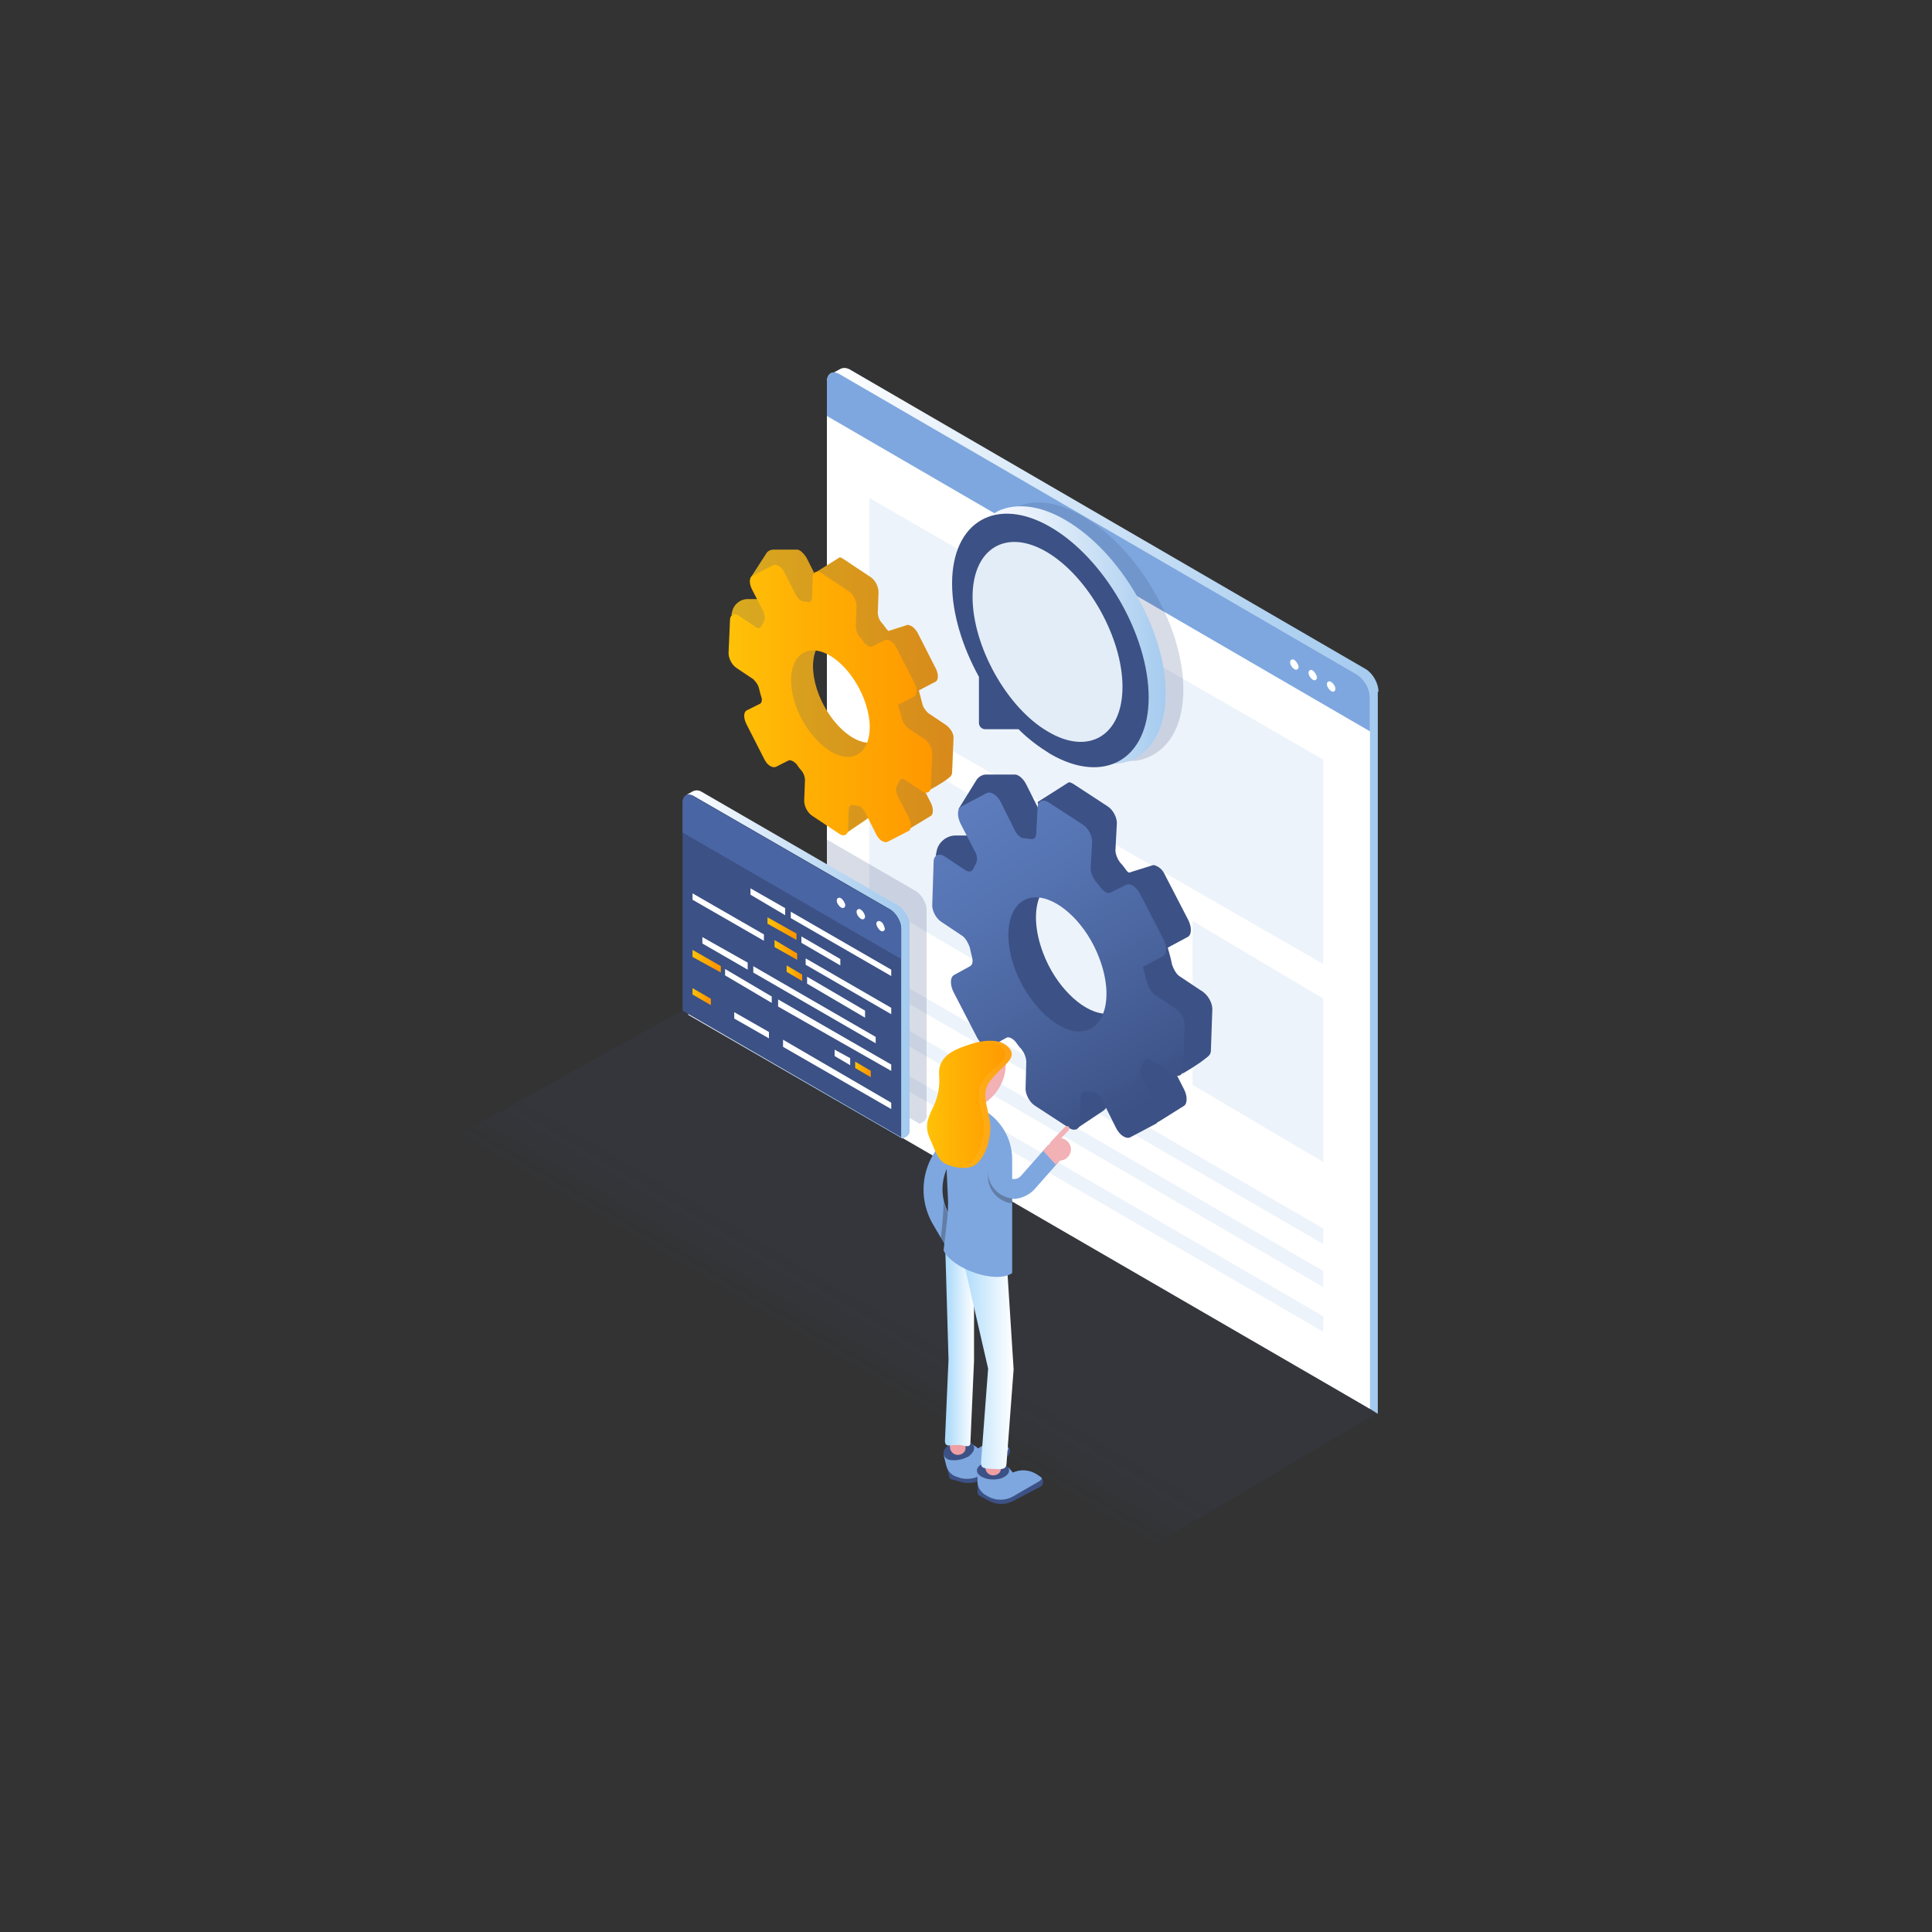 <svg xmlns="http://www.w3.org/2000/svg" xmlns:xlink="http://www.w3.org/1999/xlink" id="Layer_1" data-name="Layer 1" viewBox="0 0 200 200"><rect x="0" y="0" width="200" height="200" fill="#333333" stroke="none"/><defs><style>      .cls-1 {        fill: url(#linear-gradient-2);      }      .cls-2 {        fill: #fff;      }      .cls-3 {        opacity: .54;      }      .cls-3, .cls-4, .cls-5, .cls-6, .cls-7, .cls-8, .cls-9, .cls-10, .cls-11, .cls-12, .cls-13, .cls-14, .cls-15, .cls-16, .cls-17, .cls-18, .cls-19, .cls-20, .cls-21, .cls-22, .cls-23, .cls-24, .cls-25, .cls-26, .cls-27, .cls-28, .cls-29, .cls-30, .cls-31, .cls-32, .cls-33, .cls-34, .cls-35, .cls-36, .cls-37, .cls-38, .cls-39, .cls-40, .cls-41, .cls-42, .cls-43, .cls-44 {        isolation: isolate;      }      .cls-3, .cls-4, .cls-5, .cls-6, .cls-7, .cls-8, .cls-9, .cls-10, .cls-11, .cls-12, .cls-13, .cls-14, .cls-15, .cls-16, .cls-18, .cls-19, .cls-20, .cls-21, .cls-22, .cls-23, .cls-24, .cls-25, .cls-26, .cls-27, .cls-28, .cls-29, .cls-30, .cls-31, .cls-32, .cls-33, .cls-34, .cls-35, .cls-36, .cls-37, .cls-38, .cls-39, .cls-40, .cls-41, .cls-42, .cls-45, .cls-43, .cls-44 {        fill: #3c5185;      }      .cls-4 {        opacity: .27;      }      .cls-5 {        opacity: .39;      }      .cls-6 {        opacity: .2;      }      .cls-46 {        fill: url(#linear-gradient-15);      }      .cls-7 {        opacity: .24;      }      .cls-8 {        opacity: .71;      }      .cls-9 {        opacity: .02;      }      .cls-47 {        fill: url(#linear-gradient-14);      }      .cls-48 {        fill: url(#linear-gradient-6);      }      .cls-10 {        opacity: .12;      }      .cls-11 {        opacity: .56;      }      .cls-12 {        opacity: .07;      }      .cls-13 {        opacity: .85;      }      .cls-14 {        opacity: .9;      }      .cls-15 {        opacity: .61;      }      .cls-49 {        fill: url(#linear-gradient-11);      }      .cls-16 {        opacity: .44;      }      .cls-50 {        fill: #e3edf7;      }      .cls-17 {        fill: #231f20;        opacity: .3;      }      .cls-18, .cls-51 {        opacity: .2;      }      .cls-19 {        opacity: .37;      }      .cls-52 {        fill: url(#linear-gradient-10);      }      .cls-20 {        opacity: .73;      }      .cls-21 {        opacity: .93;      }      .cls-22 {        opacity: .1;      }      .cls-23 {        opacity: .15;      }      .cls-24 {        opacity: .05;      }      .cls-25 {        opacity: .68;      }      .cls-26 {        opacity: .95;      }      .cls-27 {        opacity: .41;      }      .cls-28 {        opacity: .46;      }      .cls-29 {        opacity: .8;      }      .cls-53 {        fill: #f2b1b5;      }      .cls-54 {        fill: url(#linear-gradient-5);      }      .cls-30 {        opacity: .32;      }      .cls-31 {        opacity: .78;      }      .cls-32 {        opacity: .59;      }      .cls-33 {        opacity: .63;      }      .cls-55 {        fill: #7ea7df;      }      .cls-56 {        fill: url(#linear-gradient-7);      }      .cls-34 {        opacity: .34;      }      .cls-57 {        opacity: .1;      }      .cls-35 {        opacity: .51;      }      .cls-36 {        opacity: .98;      }      .cls-58 {        fill: url(#linear-gradient-9);      }      .cls-37 {        opacity: .49;      }      .cls-59 {        fill: #fec55e;      }      .cls-38 {        opacity: .88;      }      .cls-60 {        fill: url(#linear-gradient-3);      }      .cls-61 {        fill: url(#linear-gradient);      }      .cls-39 {        opacity: .66;      }      .cls-40 {        opacity: .22;      }      .cls-62 {        fill: #ef9ea3;      }      .cls-41 {        opacity: .76;      }      .cls-63 {        fill: url(#linear-gradient-4);      }      .cls-64 {        fill: #edf3fa;      }      .cls-42 {        opacity: .29;      }      .cls-65 {        fill: url(#linear-gradient-8);      }      .cls-43 {        opacity: .83;      }      .cls-66 {        fill: #4a65a3;      }      .cls-67 {        fill: url(#linear-gradient-12);      }      .cls-68 {        fill: url(#linear-gradient-13);      }      .cls-44 {        opacity: .17;      }    </style><linearGradient id="linear-gradient" x1="142.7" y1="-749.67" x2="86.11" y2="-749.67" gradientTransform="translate(0 -657.45) scale(1 -1)" gradientUnits="userSpaceOnUse"><stop offset="0" stop-color="#a5cbef"></stop><stop offset=".21" stop-color="#b2d3f1"></stop><stop offset=".6" stop-color="#d5e7f8"></stop><stop offset="1" stop-color="#fff"></stop></linearGradient><linearGradient id="linear-gradient-2" x1="118.5" y1="-771.97" x2="99.22" y2="-740.49" gradientTransform="translate(0 -657.45) scale(1 -1)" gradientUnits="userSpaceOnUse"><stop offset="0" stop-color="#3c5185"></stop><stop offset=".13" stop-color="#41588e"></stop><stop offset=".69" stop-color="#5573b1"></stop><stop offset="1" stop-color="#5d7dbe"></stop></linearGradient><linearGradient id="linear-gradient-3" x1="98.71" y1="-729.02" x2="75.75" y2="-729.02" gradientTransform="translate(0 -657.45) scale(1 -1)" gradientUnits="userSpaceOnUse"><stop offset="0" stop-color="#ff9800"></stop><stop offset=".63" stop-color="#ffb004"></stop><stop offset="1" stop-color="#ffc107"></stop></linearGradient><linearGradient id="linear-gradient-4" x1="96.51" y1="-730.27" x2="75.5" y2="-730.27" xlink:href="#linear-gradient-3"></linearGradient><linearGradient id="linear-gradient-5" x1="99.95" y1="-723.3" x2="120.67" y2="-723.3" gradientTransform="translate(0 -657.45) scale(1 -1)" gradientUnits="userSpaceOnUse"><stop offset="0" stop-color="#fff"></stop><stop offset=".21" stop-color="#f2f7fd"></stop><stop offset=".6" stop-color="#cfe3f6"></stop><stop offset="1" stop-color="#a5cbef"></stop></linearGradient><linearGradient id="linear-gradient-6" x1="70.93" y1="-757.3" x2="94.06" y2="-757.3" gradientTransform="translate(0 -657.45) scale(1 -1)" gradientUnits="userSpaceOnUse"><stop offset="0" stop-color="#fff"></stop><stop offset=".4" stop-color="#d5e7f8"></stop><stop offset=".79" stop-color="#b2d3f1"></stop><stop offset="1" stop-color="#a5cbef"></stop></linearGradient><linearGradient id="linear-gradient-7" x1="82.44" y1="-753.59" x2="79.48" y2="-753.59" gradientTransform="translate(0 -657.45) scale(1 -1)" gradientUnits="userSpaceOnUse"><stop offset=".15" stop-color="#ff9800"></stop><stop offset="1" stop-color="#ffc107"></stop></linearGradient><linearGradient id="linear-gradient-8" x1="82.49" y1="-755.78" x2="80.16" y2="-755.78" xlink:href="#linear-gradient-7"></linearGradient><linearGradient id="linear-gradient-9" x1="83.07" y1="-758.2" x2="81.45" y2="-758.2" xlink:href="#linear-gradient-7"></linearGradient><linearGradient id="linear-gradient-10" x1="74.58" y1="-756.95" x2="71.69" y2="-756.95" xlink:href="#linear-gradient-7"></linearGradient><linearGradient id="linear-gradient-11" x1="90.17" y1="-768.16" x2="88.51" y2="-768.16" xlink:href="#linear-gradient-7"></linearGradient><linearGradient id="linear-gradient-12" x1="73.56" y1="-760.62" x2="71.69" y2="-760.62" xlink:href="#linear-gradient-7"></linearGradient><linearGradient id="linear-gradient-13" x1="100.85" y1="-795.64" x2="97.85" y2="-795.64" gradientTransform="translate(0 -657.45) scale(1 -1)" gradientUnits="userSpaceOnUse"><stop offset="0" stop-color="#fff"></stop><stop offset="1" stop-color="#a8d9fb"></stop></linearGradient><linearGradient id="linear-gradient-14" x1="104.88" y1="-797.91" x2="99.35" y2="-797.91" xlink:href="#linear-gradient-13"></linearGradient><linearGradient id="linear-gradient-15" x1="104.73" y1="-771.77" x2="95.96" y2="-771.77" xlink:href="#linear-gradient-3"></linearGradient></defs><g class="cls-57"><path class="cls-9" d="M70.59,104.7l-24.45,13.54,71.89,42.46,24.53-14.5-71.97-41.51Z"></path><path class="cls-24" d="M70.59,104.7l-23.94,13.25,71.97,42.46,23.94-14.2-71.97-41.51Z"></path><path class="cls-12" d="M70.59,104.7l-23.36,12.96,71.9,42.46,23.43-13.91-71.97-41.51Z"></path><path class="cls-22" d="M70.59,104.7l-22.77,12.66,71.89,42.39,22.85-13.54-71.97-41.51Z"></path><path class="cls-10" d="M70.59,104.7l-22.26,12.3,71.9,42.46,22.33-13.25-71.97-41.51Z"></path><path class="cls-23" d="M70.59,104.7l-21.67,12.01,71.82,42.46,21.82-12.96-71.97-41.51Z"></path><path class="cls-44" d="M70.59,104.7l-21.16,11.71,71.9,42.39,21.23-12.59-71.97-41.51Z"></path><path class="cls-6" d="M70.59,104.7l-20.57,11.42,71.82,42.39,20.72-12.3-71.97-41.51Z"></path><path class="cls-40" d="M70.59,104.7l-20.06,11.05,71.82,42.46,20.21-12.01-71.97-41.51Z"></path><path class="cls-7" d="M70.59,104.7l-19.48,10.76,71.83,42.39,19.62-11.64-71.97-41.51Z"></path><path class="cls-4" d="M70.59,104.7l-18.89,10.47,71.75,42.39,19.11-11.35-71.97-41.51Z"></path><path class="cls-42" d="M70.59,104.7l-18.38,10.18,71.75,42.32,18.6-10.98-71.97-41.51Z"></path><path class="cls-30" d="M70.59,104.7l-17.79,9.88,71.75,42.32,18.01-10.69-71.97-41.51Z"></path><path class="cls-34" d="M70.59,104.7l-17.28,9.52,71.75,42.39,17.5-10.4-71.97-41.51Z"></path><path class="cls-19" d="M70.59,104.7l-16.69,9.22,71.67,42.32,16.99-10.03-71.97-41.51Z"></path><path class="cls-5" d="M70.59,104.7l-16.11,8.93,71.68,42.32,16.4-9.74-71.97-41.51Z"></path><path class="cls-27" d="M70.59,104.7l-15.6,8.64,71.68,42.32,15.89-9.45-71.97-41.51Z"></path><path class="cls-16" d="M70.59,104.7l-15.01,8.35,71.68,42.24,15.3-9.08-71.97-41.51Z"></path><path class="cls-28" d="M70.59,104.7l-14.5,7.98,71.68,42.32,14.79-8.79-71.97-41.51Z"></path><path class="cls-37" d="M70.59,104.7l-13.91,7.69,71.6,42.32,14.28-8.49-71.97-41.51Z"></path><path class="cls-35" d="M70.59,104.7l-13.33,7.39,71.61,42.24,13.69-8.13-71.97-41.51Z"></path><path class="cls-3" d="M70.59,104.7l-12.81,7.1,71.6,42.24,13.18-7.83-71.97-41.51Z"></path><path class="cls-11" d="M70.59,104.7l-12.23,6.73,71.53,42.32,12.67-7.54-71.97-41.51Z"></path><path class="cls-32" d="M70.59,104.7l-11.72,6.44,71.61,42.24,12.08-7.17-71.97-41.51Z"></path><path class="cls-15" d="M70.59,104.7l-11.13,6.15,71.53,42.24,11.57-6.88-71.97-41.51Z"></path><path class="cls-33" d="M70.59,104.7l-10.54,5.86,71.45,42.24,11.06-6.59-71.97-41.51Z"></path><path class="cls-39" d="M70.59,104.7l-10.03,5.56,71.53,42.17,10.47-6.22-71.97-41.51Z"></path><path class="cls-25" d="M70.59,104.7l-9.45,5.2,71.46,42.24,9.96-5.93-71.97-41.51Z"></path><path class="cls-8" d="M70.59,104.7l-8.93,4.9,71.45,42.17,9.45-5.56-71.97-41.51Z"></path><path class="cls-20" d="M70.59,104.7l-8.35,4.61,71.46,42.17,8.86-5.27-71.97-41.51Z"></path><path class="cls-41" d="M70.59,104.7l-7.76,4.32,71.38,42.17,8.35-4.98-71.97-41.51Z"></path><path class="cls-31" d="M70.59,104.7l-7.25,4.03,71.38,42.1,7.84-4.61-71.97-41.51Z"></path><path class="cls-29" d="M70.59,104.7l-6.66,3.66,71.38,42.17,7.25-4.32-71.97-41.51Z"></path><path class="cls-43" d="M70.59,104.7l-6.15,3.37,71.38,42.17,6.74-4.03-71.97-41.51Z"></path><path class="cls-13" d="M70.59,104.7l-5.57,3.07,71.39,42.1,6.15-3.66-71.97-41.51Z"></path><path class="cls-38" d="M70.59,104.7l-5.05,2.78,71.38,42.1,5.64-3.37-71.97-41.51Z"></path><path class="cls-14" d="M70.59,104.7l-4.47,2.42,71.31,42.17,5.13-3.08-71.97-41.51Z"></path><path class="cls-21" d="M70.59,104.7l-3.88,2.12,71.31,42.1,4.54-2.71-71.97-41.51Z"></path><path class="cls-26" d="M70.59,104.7l-3.37,1.83,71.31,42.1,4.03-2.42-71.97-41.51Z"></path><path class="cls-36" d="M70.59,104.7l-2.78,1.54,71.23,42.1,3.52-2.12-71.97-41.51Z"></path><path class="cls-45" d="M70.59,104.7l-2.27,1.24,71.31,42.02,2.93-1.76-71.97-41.51Z"></path></g><path class="cls-61" d="M142.7,71.61c0-.88-.58-1.9-1.31-2.34l-53.45-31.04c-.29-.15-.66-.22-1.02,0l-.81,.44,.37,72.77c0,.88,.58,1.9,1.31,2.34l54.04,32.07,.8,.51V71.61h.07Z"></path><path class="cls-2" d="M141.82,72.2c0-.88-.58-1.9-1.31-2.34l-53.59-31.11c-.74-.44-1.32-.07-1.32,.8V113.27l56.22,32.58V72.2Z"></path><path class="cls-55" d="M140.51,69.85l-53.59-31.11c-.74-.44-1.32-.07-1.32,.8v3.52l56.22,32.65v-3.51c0-.88-.58-1.9-1.31-2.34Z"></path><path class="cls-2" d="M133.99,68.32c-.22-.15-.44,0-.44,.22,0,.29,.22,.59,.44,.73,.22,.15,.44,0,.44-.22s-.22-.59-.44-.73Z"></path><path class="cls-2" d="M135.89,69.41c-.21-.15-.43,0-.43,.22,0,.29,.22,.59,.43,.73,.22,.15,.44,0,.44-.22s-.22-.59-.44-.73Z"></path><path class="cls-2" d="M137.8,70.59c-.22-.15-.44,0-.44,.22,0,.29,.22,.59,.44,.73,.22,.15,.44,0,.44-.22,0-.29-.22-.59-.44-.73Z"></path><path class="cls-64" d="M89.99,51.55v21.23l47,27.02v-21.16l-47-27.09Z"></path><path class="cls-64" d="M89.92,99.87v1.61l47.07,27.31v-1.61l-47.07-27.31Z"></path><path class="cls-64" d="M89.92,104.26v1.61l47.07,27.38v-1.68l-47.07-27.31Z"></path><path class="cls-64" d="M89.92,108.95v1.61l47.07,27.31v-1.61l-47.07-27.31Z"></path><path class="cls-64" d="M89.99,76.08v16.91l13.55,7.98v-16.84l-13.55-8.05Z"></path><path class="cls-64" d="M123.45,95.33v16.98l13.54,7.98v-16.91l-13.54-8.05Z"></path><path class="cls-64" d="M106.76,85.74v16.98l13.47,7.98v-16.91l-13.47-8.05Z"></path><path class="cls-45" d="M125.5,104.48l-.15,4.32c0,.44-.51,.73-.51,.73-.66,.59-2.42,1.61-2.42,1.61l-.36-3.22c-.37-.22-.66-.15-.81,.15-.07,.22-.14,.37-.29,.59-.15,.29-.15,.81,.15,1.25l1.46,2.85c.37,.73,.37,1.54-.07,1.76l-2.57,1.61c-.07,.07-.22-.22-.36-.22h-3.08v-2.42h1.17l-.8-1.54c-.22-.44-.59-.81-.95-.81-.22,0-.44-.07-.66-.07-.37-.07-.59,.15-.59,.59l-.07,2.64c0,.37-.22,.59-.44,.73l-2.64,1.76-.14-3.29-1.47-.95c-.58-.37-1.02-1.24-.95-1.9l.08-2.64c0-.44-.22-.95-.52-1.32-.22-.22-.36-.44-.58-.73-.3-.37-.73-.58-.95-.44l-5.5-4.83c-.36-.73-.36-1.54,.08-1.76l1.61-.88c.29-.15,.36-.51,.22-1.03-.08-.29-.15-.66-.22-.95-.15-.44-.44-.95-.73-1.17l-2.2-1.46c-.59-.37-1.03-1.24-.95-1.9l.07-1.76-2.49-1.24,.08-.37c.14-.95,1.02-1.68,1.97-1.68h1.1c.15,0,.37,.07,.51,.15l2.2,1.46c.37,.22,.66,.15,.8-.15,.08-.22,.22-.37,.3-.59,.14-.29,.14-.8-.15-1.24l-1.46-2.86c-.37-.73-3.01,.51-3.01,.51l1.91-3.08c.22-.29,.58-.51,.95-.51h3c.37,0,.88,.44,1.17,1.03l1.47,2.93c.22,.44,.58,.8,.95,.8,.22,0,.44,.07,.66,.07,.36,.07,.58-.15,.58-.59v-.22l-2.19-.15-.3-1.02,3.23-2.05c.14,0,.29,.07,.44,.15l3.58,2.34c.59,.37,1.03,1.25,.95,1.9l-.14,2.63c0,.44,.22,.95,.51,1.32,.22,.22,.37,.44,.59,.73,.07,.15,.22,.22,.29,.29l2.34-.73c.15-.07,.29-.07,.44,0,.37,.15,.73,.44,.95,.95l2.42,4.68c.37,.73,.37,1.54-.07,1.76l-2.05,1.1c0,.07,.29,.95,.44,1.76,.14,.44,.43,.95,.73,1.17l2.19,1.46c.81,.44,1.25,1.32,1.25,1.98Zm-8.86-7.17c-1.25-3.29-3.88-5.93-6.15-6.22-2.93-.37-4.17,3.22-2.49,7.61,1.25,3.29,3.88,5.93,6.15,6.22,2.93,.37,4.17-3.22,2.49-7.61Z"></path><path class="cls-1" d="M118.76,101.77c.15,.44,.44,.95,.73,1.17l2.2,1.47c.59,.37,1.03,1.24,.95,1.9l-.14,4.32c0,.66-.52,.95-1.1,.58l-2.2-1.46c-.36-.22-.66-.15-.8,.15-.08,.22-.15,.37-.3,.58-.14,.29-.14,.81,.15,1.24l1.46,2.86c.37,.73,.37,1.54-.07,1.76l-2.63,1.39c-.44,.22-1.1-.22-1.47-.95l-1.46-2.93c-.22-.44-.59-.81-.95-.81-.22,0-.44-.07-.66-.07-.37-.07-.59,.15-.59,.59l-.07,2.64c0,.66-.52,.95-1.1,.59l-3.59-2.34c-.58-.37-1.02-1.25-.95-1.9l.07-2.63c0-.44-.22-.95-.51-1.32-.22-.22-.37-.44-.58-.73-.3-.37-.74-.59-.96-.44l-1.61,.88c-.44,.22-1.1-.22-1.46-.95l-2.42-4.68c-.36-.73-.36-1.54,.08-1.76l1.61-.88c.29-.15,.36-.51,.22-1.02-.08-.29-.15-.66-.22-.95-.15-.44-.44-.95-.74-1.17l-2.19-1.46c-.59-.37-1.03-1.24-.95-1.9l.14-4.32c0-.66,.51-.95,1.1-.59l2.2,1.46c.36,.22,.66,.15,.8-.15,.08-.22,.22-.37,.3-.59,.14-.29,.14-.81-.15-1.25l-1.47-2.85c-.36-.73-.36-1.54,.08-1.76l2.63-1.39c.44-.22,1.1,.22,1.47,.95l1.46,2.93c.22,.44,.59,.8,.95,.8,.22,0,.44,.07,.66,.07,.37,.07,.59-.15,.59-.59l.14-2.64c0-.66,.52-.95,1.1-.59l3.59,2.34c.59,.37,1.03,1.24,.95,1.9l-.14,2.64c0,.44,.22,.95,.51,1.32,.22,.22,.36,.44,.58,.73,.3,.37,.74,.58,.96,.44l1.61-.8c.44-.22,1.09,.22,1.46,.95l2.42,4.69c.36,.73,.36,1.54-.08,1.76l-2.05,1.1s.22,.88,.44,1.68Zm-7.47,4.98c2.93,.37,4.18-3.22,2.49-7.61-1.24-3.29-3.88-5.93-6.15-6.22-2.92-.37-4.17,3.22-2.48,7.61,1.31,3.29,3.95,5.93,6.14,6.22Z"></path><path class="cls-60" d="M98.7,76.52l-.14,3.44c0,.37-.37,.59-.37,.59-.51,.44-1.98,1.24-1.98,1.24l-.22-2.56c-.29-.22-.51-.15-.65,.15-.08,.15-.15,.29-.22,.44-.15,.22-.08,.66,.07,1.02l1.17,2.27c.29,.59,.29,1.24-.07,1.39l-2.05,1.24c-.08,0-.22-.15-.3-.15h-2.41v-1.9h.88l-.66-1.24c-.22-.37-.51-.66-.73-.66-.15,0-.37-.07-.52-.07-.29-.07-.44,.15-.44,.44l-.07,2.12c0,.29-.15,.44-.37,.59l-2.05,1.39-.14-2.64-1.17-.73c-.44-.29-.81-.95-.81-1.54l.07-2.12c0-.37-.14-.81-.43-1.1-.15-.15-.3-.37-.44-.59-.3-.29-.59-.44-.81-.37l-4.39-3.81c-.29-.59-.29-1.24,.07-1.39l1.32-.66c.22-.07,.29-.44,.15-.81-.08-.22-.15-.51-.22-.8-.08-.37-.37-.73-.59-.95l-1.76-1.17c-.44-.29-.8-.95-.8-1.54l.07-1.39-1.98-1.02,.08-.29c.14-.73,.8-1.32,1.61-1.32h.88c.14,0,.29,0,.44,.15l1.75,1.17c.3,.22,.52,.15,.66-.15,.08-.15,.15-.29,.22-.44,.15-.22,.07-.66-.07-1.02l-1.17-2.27c-.3-.59-2.42,.37-2.42,.37l1.61-2.49c.15-.29,.44-.44,.81-.44h2.41c.3,0,.66,.37,.95,.8l1.18,2.34c.22,.37,.51,.66,.73,.66,.14,0,.36,.07,.51,.07,.29,.07,.44-.15,.44-.44v-.15l-1.76-.07-.22-.8,2.57-1.61c.14,0,.22,.07,.36,.15l2.86,1.9c.44,.29,.8,.95,.8,1.54l-.07,2.12c0,.37,.15,.81,.44,1.1,.14,.15,.29,.37,.44,.59,.07,.07,.14,.15,.22,.22l1.83-.58c.07-.07,.22-.07,.36,0,.3,.07,.59,.37,.81,.73l1.9,3.73c.3,.59,.3,1.24-.07,1.39l-1.68,.88c0,.07,.22,.81,.36,1.39,.07,.37,.37,.73,.59,.95l1.75,1.17c.59,.37,.96,1.03,.88,1.54Zm-7.03-5.71c-1.02-2.56-3.07-4.68-4.9-4.91-2.34-.29-3.37,2.56-1.98,6.08,1.03,2.56,3.08,4.68,4.91,4.9,2.34,.29,3.29-2.56,1.97-6.08Z"></path><path class="cls-18" d="M98.7,76.52l-.14,3.44c0,.37-.37,.59-.37,.59-.51,.44-1.98,1.24-1.98,1.24l-.22-2.56c-.29-.22-.51-.15-.65,.15-.08,.15-.15,.29-.22,.44-.15,.22-.08,.66,.07,1.02l1.17,2.27c.29,.59,.29,1.24-.07,1.39l-2.05,1.24c-.08,0-.22-.15-.3-.15h-2.41v-1.9h.88l-.66-1.24c-.22-.37-.51-.66-.73-.66-.15,0-.37-.07-.52-.07-.29-.07-.44,.15-.44,.44l-.07,2.12c0,.29-.15,.44-.37,.59l-2.05,1.39-.14-2.64-1.17-.73c-.44-.29-.81-.95-.81-1.54l.07-2.12c0-.37-.14-.81-.43-1.1-.15-.15-.3-.37-.44-.59-.3-.29-.59-.44-.81-.37l-4.39-3.81c-.29-.59-.29-1.24,.07-1.39l1.32-.66c.22-.07,.29-.44,.15-.81-.08-.22-.15-.51-.22-.8-.08-.37-.37-.73-.59-.95l-1.76-1.17c-.44-.29-.8-.95-.8-1.54l.07-1.39-1.98-1.02,.08-.29c.14-.73,.8-1.32,1.61-1.32h.88c.14,0,.29,0,.44,.15l1.75,1.17c.3,.22,.52,.15,.66-.15,.08-.15,.15-.29,.22-.44,.15-.22,.07-.66-.07-1.02l-1.17-2.27c-.3-.59-2.42,.37-2.42,.37l1.61-2.49c.15-.29,.44-.44,.81-.44h2.41c.3,0,.66,.37,.95,.8l1.18,2.34c.22,.37,.51,.66,.73,.66,.14,0,.36,.07,.51,.07,.29,.07,.44-.15,.44-.44v-.15l-1.76-.07-.22-.8,2.57-1.61c.14,0,.22,.07,.36,.15l2.86,1.9c.44,.29,.8,.95,.8,1.54l-.07,2.12c0,.37,.15,.81,.44,1.1,.14,.15,.29,.37,.44,.59,.07,.07,.14,.15,.22,.22l1.83-.58c.07-.07,.22-.07,.36,0,.3,.07,.59,.37,.81,.73l1.9,3.73c.3,.59,.3,1.24-.07,1.39l-1.68,.88c0,.07,.22,.81,.36,1.39,.07,.37,.37,.73,.59,.95l1.75,1.17c.59,.37,.96,1.03,.88,1.54Zm-7.03-5.71c-1.02-2.56-3.07-4.68-4.9-4.91-2.34-.29-3.37,2.56-1.98,6.08,1.03,2.56,3.08,4.68,4.91,4.9,2.34,.29,3.29-2.56,1.97-6.08Z"></path><path class="cls-63" d="M93.36,74.39c.07,.37,.36,.73,.58,.95l1.76,1.17c.44,.29,.81,.95,.81,1.54l-.15,3.44c0,.51-.44,.73-.88,.44l-1.76-1.17c-.29-.22-.51-.15-.65,.15-.08,.15-.15,.29-.22,.44-.15,.22-.08,.66,.07,1.03l1.17,2.27c.29,.59,.29,1.24-.07,1.39l-2.13,1.1c-.36,.15-.87-.15-1.17-.73l-1.17-2.34c-.22-.37-.51-.66-.73-.66-.15,0-.37-.07-.51-.07-.3-.07-.44,.15-.44,.44l-.08,2.12c0,.51-.44,.73-.87,.44l-2.86-1.9c-.44-.29-.81-.95-.81-1.54l.08-2.12c0-.37-.15-.8-.44-1.1-.15-.15-.29-.37-.44-.59-.29-.29-.59-.44-.81-.37l-1.31,.66c-.37,.15-.88-.15-1.18-.73l-1.9-3.73c-.29-.59-.29-1.24,.07-1.39l1.32-.66c.22-.07,.3-.44,.15-.8-.07-.22-.15-.51-.22-.81-.07-.37-.37-.73-.59-.95l-1.75-1.17c-.44-.29-.81-.95-.81-1.54l.15-3.44c0-.51,.44-.73,.88-.44l1.75,1.17c.3,.22,.52,.15,.66-.15,.08-.15,.15-.29,.22-.44,.15-.22,.07-.66-.07-1.03l-1.17-2.27c-.3-.59-.3-1.24,.07-1.39l2.12-1.1c.37-.15,.88,.15,1.17,.73l1.18,2.34c.22,.37,.51,.66,.73,.66,.14,0,.36,.07,.51,.07,.29,.07,.44-.15,.44-.44l.07-2.12c0-.51,.44-.73,.88-.44l2.86,1.9c.44,.29,.8,.95,.8,1.54l-.07,2.12c0,.37,.15,.8,.44,1.1,.15,.15,.29,.37,.44,.59,.29,.29,.58,.44,.8,.37l1.32-.66c.37-.15,.88,.15,1.17,.73l1.91,3.73c.29,.59,.29,1.24-.08,1.39l-1.68,.88c.07,0,.29,.73,.44,1.39Zm-5.93,3.95c2.34,.29,3.37-2.56,1.97-6.08-1.02-2.56-3.07-4.68-4.9-4.91-2.34-.29-3.37,2.56-1.98,6.08,1.03,2.56,3.15,4.68,4.91,4.9Z"></path><path class="cls-18" d="M102.8,53.89c.44-.29,.81-.59,1.32-.73l.37-.22c.22-.15,.51-.29,.73-.44,1.83-.88,4.24-.59,6.88,.95,5.71,3.29,10.4,11.35,10.4,17.94,0,3.88-1.61,6.37-4.1,7.17-.44,.15-.88,.22-1.39,.22l-1.4,.22v-.07c-1.46,.15-3.22-.29-5.05-1.32-1.17-.66-2.27-1.54-3.29-2.56h-3.44c-.37,0-.66-.29-.66-.66v-4.69c-1.76-3.08-2.78-6.59-2.78-9.66,0-2.85,.95-4.98,2.41-6.15Z"></path><path class="cls-54" d="M120.67,71.76c0-6.59-4.69-14.64-10.4-17.94-2.64-1.54-5.05-1.76-6.88-.95-.29,.15-.51,.29-.73,.44l-1.69,.95,.22,.51c-.8,1.24-1.24,2.93-1.24,4.98,0,3.22,1.1,6.74,2.85,9.88v4.83c0,.37,.3,.66,.66,.66h3.52c1.02,1.02,2.19,1.9,3.36,2.56,1.25,.73,2.35,1.1,3.44,1.32l.08,.29,1.39-.22c.51,0,.95-.07,1.39-.22,2.42-.73,4.03-3.22,4.03-7.1Z"></path><path class="cls-45" d="M108.73,54.55c-5.56-3.22-10.17-.59-10.17,5.86,0,3.15,1.09,6.59,2.78,9.66v4.76c0,.37,.29,.66,.66,.66h3.44c1.02,1.03,2.12,1.83,3.29,2.56,5.57,3.22,10.18,.59,10.18-5.86s-4.61-14.42-10.18-17.64Z"></path><path class="cls-50" d="M108.44,57.19c-4.25-2.56-7.76-.44-7.76,4.61s3.51,11.42,7.76,13.91c4.25,2.56,7.76,.44,7.76-4.61s-3.51-11.35-7.76-13.91Z"></path><path class="cls-18" d="M85.6,110.78v-23.87l9.22,5.34c.59,.37,1.1,1.24,1.1,1.9v21.45c0,.22-.15,.37-.29,.51l-.44,.22-9.59-5.57Z"></path><path class="cls-48" d="M70.96,83.03v-.44c0-.15,.07-.29,.22-.37l.51-.29c.29-.15,.58-.15,.88,0l20.5,11.86c.58,.37,1.09,1.24,1.09,1.9v21.45c0,.22-.14,.37-.29,.51l-.44,.22-22.18-12.81-.29-22.04Z"></path><path class="cls-45" d="M70.66,83.03c0-.73,.52-.95,1.1-.66l20.43,11.79c.58,.37,1.1,1.24,1.1,1.9v21.67l-22.63-13.1v-21.6Z"></path><path class="cls-66" d="M92.19,94.23l-20.43-11.79c-.58-.37-1.1-.07-1.1,.66v3.08l22.63,13.1v-3.08c0-.8-.52-1.61-1.1-1.98Z"></path><path class="cls-2" d="M87.06,92.99c-.22-.15-.44,0-.44,.22,0,.29,.22,.59,.44,.73,.22,.15,.44,0,.44-.22s-.22-.59-.44-.73Z"></path><path class="cls-2" d="M89.11,94.16c-.22-.15-.44,0-.44,.22,0,.29,.22,.58,.44,.73,.22,.15,.44,0,.44-.22s-.22-.59-.44-.73Z"></path><path class="cls-2" d="M91.16,95.4c-.22-.15-.44,0-.44,.22s.22,.59,.44,.73c.22,.15,.44,0,.44-.22-.07-.29-.22-.66-.44-.73Z"></path><path class="cls-2" d="M81.86,94.38l10.4,6v.66l-10.4-6v-.66Z"></path><path class="cls-2" d="M77.69,91.96l3.59,2.05v.73l-3.59-2.12v-.66Z"></path><path class="cls-56" d="M79.45,94.96l3,1.68v.66l-3-1.68v-.66Z"></path><path class="cls-2" d="M82.96,96.94l4.03,2.34v.66l-4.03-2.34v-.66Z"></path><path class="cls-2" d="M83.4,99.21l8.86,5.12v.66l-8.86-5.12v-.66Z"></path><path class="cls-65" d="M80.18,97.31l2.34,1.39v.66l-2.34-1.32v-.73Z"></path><path class="cls-2" d="M71.69,92.48l7.39,4.25v.66l-7.39-4.25v-.66Z"></path><path class="cls-2" d="M83.55,101.11l6,3.51v.73l-6-3.52v-.73Z"></path><path class="cls-58" d="M81.43,99.94l1.61,.95v.66l-1.61-.95v-.66Z"></path><path class="cls-2" d="M77.98,100.02l12.67,7.32v.66l-12.67-7.32v-.66Z"></path><path class="cls-2" d="M72.71,97.01l4.69,2.64v.73l-4.69-2.71v-.66Z"></path><path class="cls-2" d="M80.55,103.46l11.71,6.74v.66l-11.71-6.66v-.73Z"></path><path class="cls-2" d="M75.06,100.31l4.83,2.85v.66l-4.83-2.85v-.66Z"></path><path class="cls-52" d="M71.69,98.33l2.93,1.68v.66l-2.93-1.61v-.73Z"></path><path class="cls-49" d="M88.53,109.9l1.61,.95v.66l-1.61-.95v-.66Z"></path><path class="cls-2" d="M86.4,108.66l1.61,.88v.73l-1.61-.95v-.66Z"></path><path class="cls-2" d="M81.06,107.63l11.2,6.52v.66l-11.2-6.44v-.73Z"></path><path class="cls-2" d="M76.01,104.78l3.59,2.05v.66l-3.59-2.05v-.66Z"></path><path class="cls-67" d="M71.69,102.29l1.9,1.1v.66l-1.9-1.1v-.66Z"></path><path class="cls-45" d="M104.12,149.65l-.51-.15c-.81-.22-1.69-.07-2.34,.44l-.52-.37-.51,1.24-2.56-.22,.58,2.27c0,.15,.15,.29,.3,.29l1.02,.29c.88,.22,1.83,0,2.49-.59l2.34-2.2c.3-.37,.15-.88-.29-1.03Z"></path><path class="cls-55" d="M104.12,149.65l-.51-.15c-.81-.22-1.69-.07-2.34,.44l-.52-.37-.51,1.24-2.56-.22,.29,1.17c.15,.51,.51,.95,1.03,1.1l.43,.15c.88,.22,1.84,0,2.49-.59l2.35-2.2c.07-.07,.14-.15,.14-.29-.07-.15-.14-.22-.29-.29Z"></path><path class="cls-45" d="M100.53,150.53c.52-.51,.37-1.1-.29-1.32-.73-.22-1.76,.07-2.27,.59-.51,.51-.37,1.1,.29,1.32,.74,.15,1.76-.07,2.27-.58Z"></path><path class="cls-62" d="M99.14,150.61c-.44,0-.8-.37-.8-.81v-3.22c0-.44,.36-.8,.8-.8s.81,.37,.81,.8v3.22c.07,.44-.3,.81-.81,.81Z"></path><path class="cls-68" d="M99.14,149.58c-.8,0-1.32,.29-1.32-.44l.37-8.42-.37-12.67c0-.73,.59-1.32,1.32-1.39,.73,0,1.69,.59,1.69,1.32v12.89l-.37,8.42c0,.73-.59,.29-1.32,.29Z"></path><path class="cls-45" d="M107.71,152.88l-.44-.29c-.73-.44-1.61-.51-2.42-.15l-.44-.51-.8,1.02-2.42-.81v2.34c0,.15,.08,.29,.22,.37l.95,.51c.81,.44,1.76,.44,2.57,0l2.78-1.46c.36-.22,.36-.81,0-1.03Z"></path><path class="cls-55" d="M107.71,152.88l-.44-.29c-.73-.44-1.61-.51-2.42-.15l-.44-.51-.8,1.02-2.42-.81v1.24c0,.51,.29,1.03,.73,1.32l.37,.22c.81,.44,1.76,.44,2.56,0l2.78-1.61c.08-.07,.15-.15,.22-.22,0-.07-.07-.15-.14-.22Z"></path><path class="cls-45" d="M103.97,152.88c.66-.37,.66-.95,0-1.32-.65-.37-1.68-.37-2.34,0-.66,.37-.66,.95,0,1.32,.66,.37,1.76,.37,2.34,0Z"></path><path class="cls-62" d="M102.8,152.73c-.44,0-.8-.37-.8-.8v-3.22c0-.44,.36-.81,.8-.81s.81,.37,.81,.81v3.22c.07,.44-.29,.8-.81,.8Z"></path><path class="cls-55" d="M99.14,130.25c-.36,0-.66-.15-.8-.51l-1.76-3c-1.83-3.15-1.02-7.1,1.9-9.3l.44-.37c.44-.29,1.03-.22,1.32,.15,.29,.44,.22,1.02-.15,1.32l-.44,.37c-2.12,1.61-2.7,4.54-1.39,6.81l1.76,3c.29,.44,.07,1.02-.37,1.32-.14,.22-.29,.22-.51,.22Z"></path><path class="cls-47" d="M102.8,152.07h-.07c-.73-.07-1.25,0-1.17-.73l.73-9.66-2.86-12.45c-.07-.73,2.64-.22,3.37-.29s1.39,.51,1.39,1.24l.74,11.57-.74,9.81c-.07,.66-.66,.51-1.39,.51Z"></path><path class="cls-17" d="M98.34,129.81c.14,.29,.51,.51,.8,.51,.15,0,.29-.07,.51-.15,.44-.29,.59-.88,.37-1.32l-1.76-3c-.29-.51-.51-1.02-.58-1.54,0,.88-.08,1.76-.15,2.64l-.15,1.24,.96,1.61Z"></path><path class="cls-55" d="M97.6,112.46l4.18,2.42c1.83,1.03,3,3,3,5.12v11.79c-1.68,1.17-6.22-.44-7.1-2.34l.29-2.56c.15-1.03,.22-2.05,.15-3.08l-.52-11.35Z"></path><path class="cls-53" d="M99.22,115.02v-5.64h4.9v.73c0,2.71-2.2,4.9-4.9,4.9Z"></path><path class="cls-53" d="M100.83,115.98c-.59,0-1.03-.44-1.03-1.02v-3.08h2.05v3.08c0,.58-.44,1.02-1.02,1.02Z"></path><path class="cls-17" d="M104.71,122.57c-.15-.07-.52-.22-.52-.73l-.36-3c-.08-.51-.51-.88-1.1-.81-.51,.07-.59,.59-.51,1.17l.07,2.93c.15,1.1,.88,1.98,1.98,2.34,.14,.07,.29,.07,.51,.07v-1.98h-.07Z"></path><path class="cls-55" d="M107.12,123.08l2.78-3.15c.37-.37,.3-1.03-.07-1.39-.36-.37-1.02-.29-1.39,.07l-2.78,3.15c-.37,.37-.81,.29-.88,.29-.15-.07-.51-.22-.59-.73l-.36-3c-.08-.51-.51-.88-1.1-.8-.51,.07-.88,.59-.81,1.1l.37,3c.15,1.1,.88,1.98,1.98,2.34,.29,.07,.58,.15,.8,.15,.73-.07,1.54-.44,2.05-1.03Z"></path><path class="cls-53" d="M108,119.13l.44-.51c.37-.37,.95-.44,1.39-.07,.37,.37,.44,.95,.07,1.39l-.58,.66-1.32-1.46Z"></path><path class="cls-53" d="M109.68,120.15c-.64,0-1.17-.52-1.17-1.17s.53-1.17,1.17-1.17,1.18,.53,1.18,1.17-.53,1.17-1.18,1.17Z"></path><path class="cls-53" d="M110.64,117l-1.47,1.54c-.07,.07-.29,.07-.36,0-.08-.07-.08-.29,0-.37l1.46-1.54c.07-.07,.29-.07,.37,0,.07,.07,.07,.22,0,.37Z"></path><path class="cls-46" d="M104.41,108.44c-.88-1.02-2.78-.73-3.88-.37-1.31,.44-3,.95-3.29,2.56-.07,.44,0,.8,0,1.24,0,.95-.22,1.9-.66,2.78-.59,1.24-.88,1.98-.29,3.29,.36,.73,.66,1.9,1.39,2.42,.8,.51,2.49,.81,3.29,.22,1.1-.8,1.61-2.78,1.54-4.03-.07-1.39-.81-2.78-.37-4.03,.3-.8,1.39-1.76,1.98-2.34,.59-.59,.88-1.1,.29-1.76Z"></path><g class="cls-51"><path class="cls-59" d="M104.41,108.44c-.51-.59-1.39-.73-2.27-.66,.66,.07,1.25,.22,1.61,.66,.59,.66,.3,1.17-.29,1.68-.66,.59-1.76,1.46-1.98,2.34-.43,1.32,.3,2.71,.37,4.03,.07,1.24-.44,3.22-1.54,4.03-.22,.22-.58,.29-.95,.29,.59,.07,1.17,0,1.61-.29,1.1-.8,1.61-2.78,1.54-4.03-.07-1.39-.81-2.78-.37-4.03,.3-.8,1.39-1.76,1.98-2.34,.59-.51,.88-1.03,.29-1.68Z"></path></g></svg>